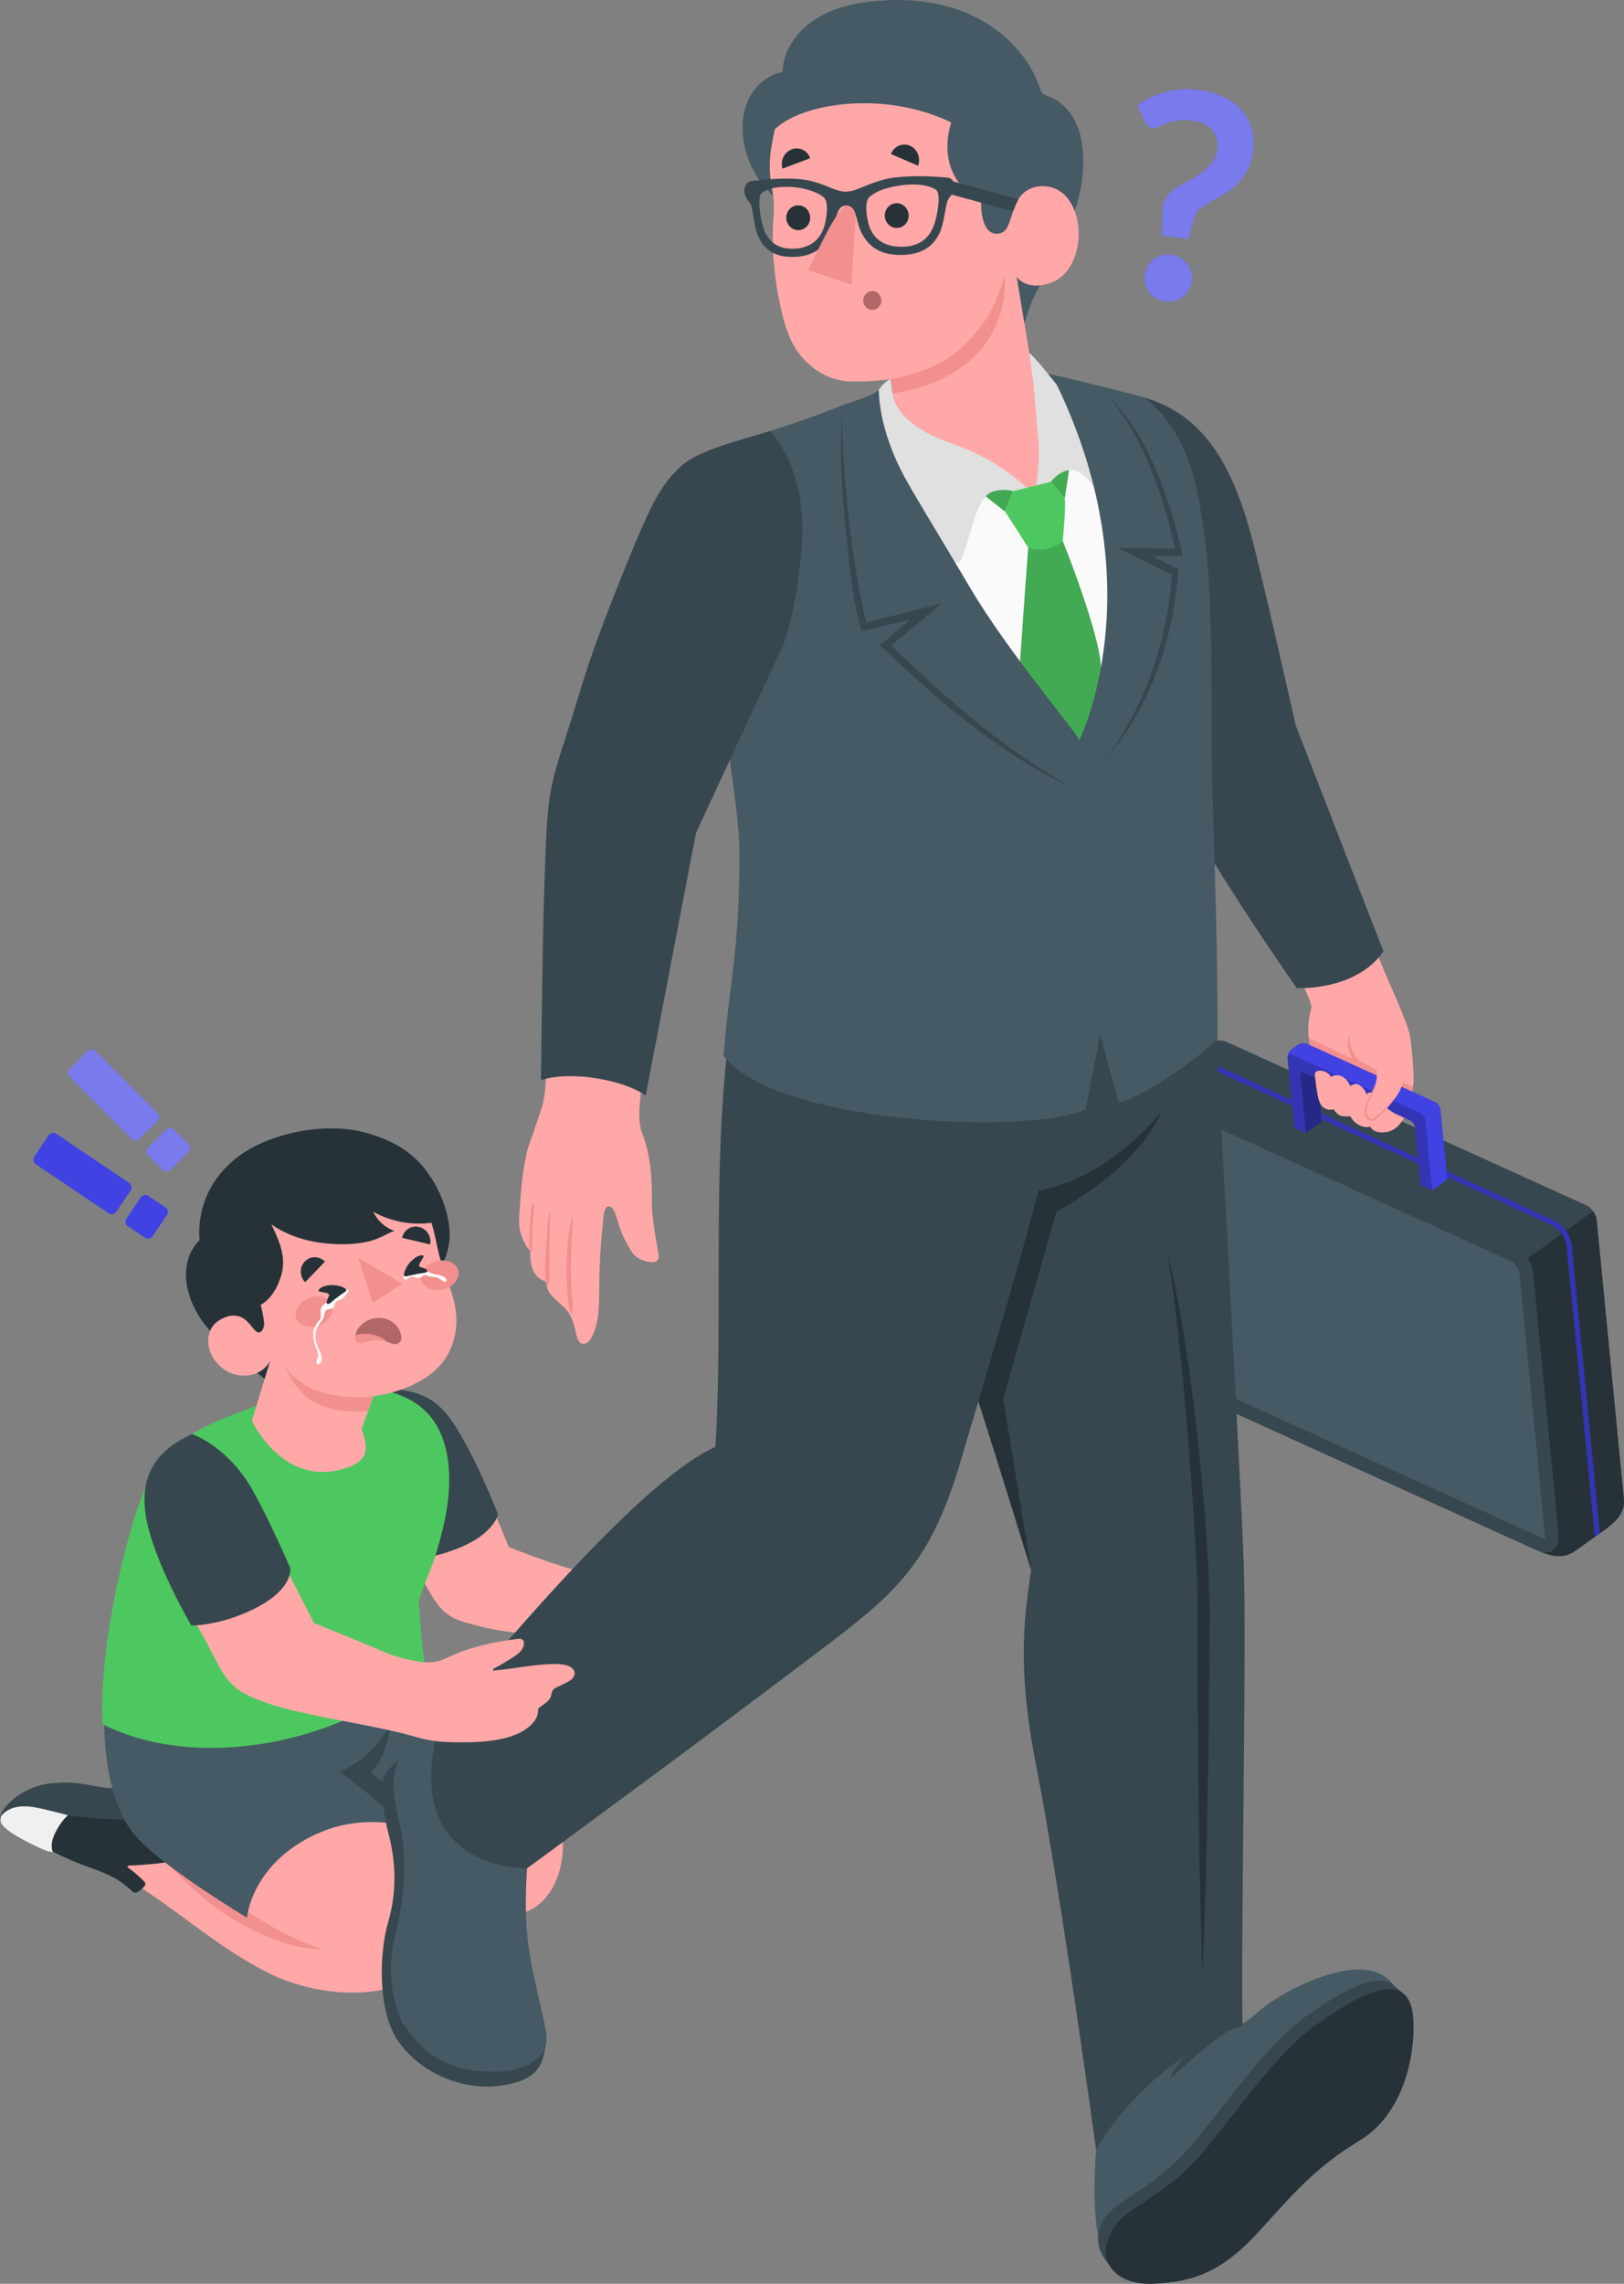 <?xml version="1.0" encoding="UTF-8"?> <svg xmlns="http://www.w3.org/2000/svg" viewBox="0 0 220 309.293" fill="none"><rect x="0" y="0" width="220" height="309.293" fill="#808080" stroke="none"/><path d="M54.076 188.833C53.197 188.765 49.673 189.449 49.673 189.449C49.37 190.085 53.296 204.809 54.419 207.616C55.531 210.398 56.69 213.22 58.658 216.369C60.43 219.205 62.022 219.477 65.084 220.276C68.911 221.275 77.019 221.898 80.962 222.312C84.487 222.682 90.145 223.608 93.181 221.443C93.472 221.236 93.762 221.029 94.052 220.821C94.461 220.529 94.878 220.23 95.18 219.828C95.472 219.438 95.659 218.911 95.515 218.428C96.214 218.002 96.876 217.557 97.21 216.762C97.299 216.549 97.363 216.324 97.486 216.13C97.718 215.764 98.127 215.555 98.527 215.386C98.927 215.219 99.349 215.067 99.663 214.769C99.977 214.47 100.15 213.969 99.932 213.595C99.737 213.257 99.313 213.14 98.929 213.068C96.691 212.649 94.691 213.049 92.476 213.219C92.038 213.252 87.78 213.726 87.779 212.959C87.779 212.763 87.975 212.631 88.152 212.545C88.798 212.227 89.496 212.02 90.124 211.669C90.753 211.318 91.392 210.758 91.473 210.01C91.538 209.407 91.282 208.923 90.619 209.024C88.393 209.36 86.171 209.576 84.101 210.503C82.231 211.342 80.715 212.778 78.522 212.698C76.884 212.638 68.928 209.532 68.928 209.532C68.928 209.532 66.841 204.483 65.289 200.561C64.289 198.036 62.395 194.78 61.145 192.767C60.259 191.338 58.099 189.144 54.076 188.833Z" fill="#FFA8A7"></path><path d="M48.133 187.895C56.297 187.895 58.911 188.706 61.823 193.367C64.734 198.029 67.477 205.09 67.477 205.09C67.477 205.09 66.919 207.771 62.049 209.69C57.179 211.61 55.199 210.917 55.199 210.917L48.133 187.895Z" fill="#37474F"></path><path d="M5.416 247.771C7.022 246.996 23.351 247.426 25.005 248.77C26.988 250.38 46.759 257.598 46.759 257.598L59.208 265.228C55.693 270.588 44.519 271.47 35.836 266.935C30.694 264.25 26.359 260.72 21.863 257.53C19.431 255.803 17.54 254.598 16.459 254.23C13.153 253.105 8.07 251.118 4.089 249.28C4.089 249.28 3.81 248.545 5.416 247.771Z" fill="#FFA8A7"></path><path d="M0.118 246.66C-0.652 245.628 2.429 242.023 6.784 241.531C10.214 241.143 11.778 241.768 14.202 242.108C16.531 242.434 20.178 240.874 22.21 240.545C26.422 239.865 27.104 242.464 26.796 243.839C26.489 245.215 26.048 246.783 23.178 247.81C20.307 248.837 6.569 248.603 0.118 246.66Z" fill="#37474F"></path><path d="M27.866 250.405C27.774 251.01 26.747 251.608 26.249 251.813C25.518 252.11 24.709 252.17 23.927 252.148C22.913 252.115 21.879 252.328 20.867 252.42C19.756 252.525 18.645 252.6 17.531 252.653C17.405 252.658 17.23 252.73 17.274 252.848C17.289 252.885 17.322 252.91 17.354 252.933C18.12 253.485 18.839 254.1 19.501 254.773C19.593 254.865 19.689 254.973 19.699 255.103C19.708 255.228 19.633 255.345 19.555 255.445C19.312 255.758 19.005 256.018 18.66 256.213C18.53 256.285 18.383 256.348 18.237 256.323C18.101 256.298 17.993 256.2 17.891 256.108C17.38 255.643 16.851 255.195 16.278 254.808C14.681 253.73 12.802 253.17 11.001 252.488C8.915 251.695 6.946 250.65 4.925 249.724C3.236 248.95 1.408 248.028 0.117 246.659C0.117 246.659 0.815 243.983 6.307 245.301C9.898 246.162 16.473 246.614 18.498 246.363C21.156 246.034 24.769 243.627 27.53 244.735C28.721 246.385 28.233 247.998 27.866 250.405Z" fill="#263238"></path><path d="M0.166 245.922C-0.193 246.879 0.429 247.357 1.315 248.051C2.2 248.745 5.528 250.418 6.341 250.658C7.155 250.898 7.155 250.785 7.155 250.785C7.155 250.785 6.652 249.916 7.466 248.241C8.279 246.567 9.213 245.835 9.213 245.835C9.213 245.835 6.922 245.227 5.602 244.94C4.283 244.654 1.674 244.103 0.166 245.922Z" fill="#F0F0F0"></path><path d="M76.101 247.653C75.435 243.172 73.2 239.669 69.014 235.649C63.424 230.281 51.732 221.533 51.732 221.533L51.512 222.587C51.513 222.586 51.514 222.584 51.514 222.584L19.366 216.016C17.283 220.274 14.827 229.037 14.82 235.229C14.814 241.002 15.699 247.525 25.806 255.023C31.937 259.57 34.47 263.248 39.081 265.663C44.081 268.283 50.254 269.928 54.436 268.6C58.621 267.275 61.234 263.49 61.267 258.878C61.269 258.878 61.272 258.878 61.274 258.878C62.092 259.375 68.693 260.45 72.089 258.53C75.227 256.758 76.791 252.298 76.101 247.653Z" fill="#FFA8A7"></path><path d="M43.661 263.92C39.641 264.298 32.107 261.013 27.469 256.96C25.992 255.67 22.022 252.368 20.086 248.499C19.532 247.393 33.93 259.155 33.93 259.155C33.93 259.155 39.126 262.643 43.661 263.92Z" fill="#F28F8F"></path><path d="M58.746 248.201C54.723 243.578 49.556 240.334 47.043 238.084C47.633 236.728 46.154 235.081 46.557 233.203C46.557 233.203 45.776 236.429 44.453 238.636C48.995 242.317 52.474 244.848 55.01 247.316C58.763 250.968 60.529 254.235 61.271 258.878C61.542 259.043 62.449 259.268 63.657 259.43C63.002 254.658 61.137 250.948 58.746 248.201Z" fill="#F28F8F"></path><path d="M15.585 220.656L53.604 222.887C53.604 222.887 66.124 231.563 72.468 239.368C72.468 239.368 66.367 239.132 61.041 242.42C56.388 245.292 54.955 247.365 54.955 247.365C54.955 247.365 48.921 245.358 42.294 248.645C33.99 252.765 33.457 259.71 33.457 259.71C33.457 259.71 20.96 252.213 17.911 248.108C12.605 240.966 13.914 226.579 15.585 220.656Z" fill="#455A64"></path><path d="M52.793 233.508C52.793 233.508 52.793 237.484 50.214 239.989L56.681 245.584C55.863 246.347 54.953 247.369 54.953 247.369C51.63 244.032 46.016 239.989 46.016 239.989C46.016 239.989 50.918 237.874 52.793 233.508Z" fill="#37474F"></path><path d="M31.514 191.605C30.953 191.826 30.394 192.055 29.839 192.293C27.049 193.49 24.219 195.017 22.238 197.376C20.286 199.699 19.277 202.249 18.36 205.106C16.107 212.122 13.435 224.489 13.886 233.508C27.118 240.189 47.142 235.844 57.602 225.946C57.602 225.946 57.134 222.956 56.716 216.784C58.242 212.244 58.635 212.624 60.057 206.733C61.06 202.579 61.441 197.192 59.265 193.25C56.31 187.898 49.426 187.469 44.074 188.125C39.748 188.656 35.557 190.018 31.514 191.605Z" fill="#4DC860"></path><path d="M39.874 190.058C39.765 190.075 39.376 188.819 39.282 188.783C39.125 188.722 39.019 189.393 38.853 189.244C38.54 188.963 38.222 188.685 37.9 188.412C37.333 187.929 36.754 187.462 36.17 187C33.55 184.928 30.99 182.854 28.664 180.445C25.328 176.989 23.677 171.335 27.039 167.93C27.039 167.93 26.13 161.747 31.658 157.115C36.02 153.46 43.851 151.914 49.305 153.345C52.276 154.124 54.991 155.408 57.034 157.69C59.168 160.074 60.861 163.838 60.913 167.063C60.942 168.859 60.36 170.618 59.439 172.146C58.469 173.758 57.314 174.84 55.83 175.999C52.705 178.439 49.304 180.524 46.345 183.174C45.291 184.118 44.297 185.134 43.416 186.242C42.896 186.894 41.031 189.878 39.874 190.058Z" fill="#263238"></path><path d="M35.62 180.008C35.583 180.078 35.539 180.143 35.485 180.203C34.697 181.086 34.253 179.414 33.005 178.569C32.312 178.099 31.448 178.078 30.727 178.323C29.219 178.835 28.477 179.724 28.255 180.988C27.855 183.27 29.802 186.088 32.739 186.287C35.549 186.476 36.585 184.337 36.585 184.337L34.12 192.442C34.12 192.442 38.012 200.695 45.553 199.162C49.927 198.273 50.084 196.38 48.98 193.588L50.572 189.084C50.572 189.084 54.368 188.74 57.701 186.554C61.834 183.842 62.026 179.547 61.743 177.502C61.391 174.962 60.321 173.034 59.656 170.602C59.26 169.157 59.103 168.103 58.878 167.212C58.74 166.666 58.623 166.133 58.457 165.591C55.762 165.97 52.947 165.443 50.573 164.113C51.127 165.333 52.211 166.3 53.487 166.71C53.305 166.651 52.156 167.286 51.928 167.386C51.401 167.618 50.902 167.858 50.344 168.019C49.148 168.363 47.896 168.482 46.655 168.501C43.182 168.556 39.608 167.811 36.763 165.82C37.601 167.57 38.459 169.418 38.339 171.354C38.287 172.197 38.049 173.021 37.715 173.797C37.202 174.989 36.419 176.122 35.276 176.738C35.414 176.663 35.781 178.958 35.782 179.129C35.784 179.427 35.756 179.746 35.62 180.008Z" fill="#FFA8A7"></path><path d="M40.171 178.627C40.588 179.63 41.998 179.998 43.32 179.449C44.641 178.901 45.375 177.643 44.959 176.64C44.542 175.637 43.132 175.268 41.811 175.817C40.489 176.366 39.755 177.624 40.171 178.627Z" fill="#F28F8F"></path><path d="M43.811 178.478C43.815 178.469 43.818 178.46 43.821 178.451C43.929 178.134 43.92 177.761 44.144 177.493C44.392 177.197 44.753 177.375 45.054 177.189C45.363 176.999 45.281 176.485 45.56 176.252C45.681 176.151 45.846 176.127 45.995 176.075C46.526 175.896 46.866 175.391 47.168 174.919C47.217 174.841 47.261 174.724 47.188 174.668C47.153 174.642 47.106 174.643 47.064 174.646C46.002 174.732 45.426 175.634 44.607 176.174C44.028 176.556 43.457 176.772 43.422 177.574C43.407 177.91 43.51 178.262 43.391 178.577C43.322 178.758 43.187 178.904 43.064 179.055C42.893 179.265 42.74 179.493 42.631 179.743C42.232 180.662 42.486 181.733 42.873 182.658C43.002 182.967 43.148 183.29 43.112 183.622C43.086 183.861 42.641 184.637 42.997 184.754C43.365 184.875 43.576 184.304 43.572 184.056C43.559 183.185 42.967 182.432 42.774 181.582C42.61 180.855 42.758 180.061 43.175 179.443C43.39 179.122 43.677 178.84 43.811 178.478Z" fill="#FAFAFA"></path><path d="M57.064 173.357C57.335 174.409 58.678 174.972 60.064 174.615C61.45 174.258 62.354 173.116 62.083 172.065C61.812 171.013 60.468 170.449 59.082 170.807C57.696 171.163 56.793 172.306 57.064 173.357Z" fill="#F28F8F"></path><path d="M54.745 173.199C54.856 173.316 55.055 173.283 55.194 173.202C55.333 173.12 55.449 172.997 55.601 172.94C56.019 172.785 56.49 173.188 56.91 173.039C57.142 172.957 57.308 172.716 57.553 172.687C57.746 172.664 57.925 172.781 58.11 172.84C58.333 172.912 58.573 172.9 58.805 172.928C59.273 172.984 59.637 173.203 59.99 173.499C60.304 173.761 60.697 173.531 60.391 173.154C60.167 172.878 59.808 172.75 59.46 172.677C59.112 172.603 58.751 172.569 58.425 172.424C58.089 172.274 57.878 172.175 57.51 172.184C57.102 172.195 56.7 172.173 56.291 172.216C56.053 172.24 54.186 172.616 54.745 173.199Z" fill="#FAFAFA"></path><path d="M44.022 170.859L41.337 173.647C40.572 172.865 40.552 171.606 41.293 170.837C42.035 170.067 43.257 170.077 44.022 170.859Z" fill="#263238"></path><path d="M43.235 174.897C43.283 174.92 43.349 174.94 43.438 174.956C43.64 174.991 43.841 175.026 44.043 175.061C44.297 175.106 44.717 175.206 44.551 175.536C44.462 175.712 44.059 176.504 44.38 176.586C44.477 176.612 44.58 176.568 44.666 176.516C44.913 176.363 45.225 176.046 45.456 175.871C45.981 175.472 46.269 175.285 46.74 174.947C46.804 174.901 46.871 174.848 46.892 174.772C46.934 174.62 46.777 174.492 46.637 174.42C46 174.095 45.263 173.978 44.554 174.069C44.218 174.113 43.812 174.189 43.518 174.369C43.388 174.45 42.969 174.766 43.235 174.897Z" fill="#263238"></path><path d="M57.374 170.202C57.359 170.252 57.33 170.316 57.283 170.392C57.175 170.567 57.067 170.74 56.958 170.914C56.823 171.133 56.619 171.514 56.974 171.609C57.165 171.66 58.025 171.888 57.873 172.181C57.827 172.271 57.726 172.319 57.629 172.348C57.35 172.43 56.906 172.451 56.622 172.507C55.975 172.634 55.643 172.724 55.077 172.85C55 172.868 54.915 172.882 54.845 172.847C54.704 172.777 54.712 172.575 54.752 172.422C54.933 171.73 55.337 171.103 55.877 170.635C56.132 170.413 56.46 170.161 56.789 170.062C56.938 170.018 57.452 169.916 57.374 170.202Z" fill="#263238"></path><path d="M58.273 168.542L54.477 167.639C54.689 166.574 55.711 165.912 56.758 166.162C57.807 166.411 58.485 167.477 58.273 168.542Z" fill="#263238"></path><path d="M48.539 170.336L50.486 176.468L54.475 173.847L48.539 170.336Z" fill="#F28F8F"></path><path d="M51.388 181.48C50.751 181.395 49.982 181.573 49.402 181.759C49.061 181.868 48.7 181.946 48.421 181.726C48.123 181.491 48.093 181.088 48.218 180.582C48.451 179.636 49.632 178.516 51.276 178.493C53.2 178.466 54.12 179.852 54.323 180.742C54.391 181.041 54.448 181.491 54.163 181.747C53.749 182.118 53.427 182.088 53.109 181.975C52.619 181.802 52.29 181.6 51.388 181.48Z" fill="#B16668"></path><path d="M51.39 181.479C51.912 181.548 52.238 181.646 52.519 181.749C51.339 180.715 49.695 180.36 48.178 180.818C48.119 181.211 48.174 181.529 48.423 181.724C48.702 181.945 49.063 181.867 49.404 181.757C49.984 181.571 50.753 181.395 51.39 181.479Z" fill="#F28F8F"></path><path d="M43.065 188.405C41.448 187.898 39.573 186.496 38.5 185.016C38.5 185.016 40.171 188.414 42.01 189.563C44.545 191.146 47.542 191.304 49.821 191.1L50.573 189.085C50.573 189.085 47.257 189.721 43.065 188.405Z" fill="#F28F8F"></path><path d="M173.977 127.598C174.962 130.212 177.834 135.766 177.654 136.467C177.164 138.384 177.069 139.556 177.492 141.793C177.745 143.131 191.164 148.754 191.164 148.754L191.445 146.926C191.635 145.692 191.219 140.932 190.851 139.74C189.655 135.867 188.373 133.986 186.056 127.791L173.977 127.598Z" fill="#FFA8A7"></path><path d="M177.305 140.617L191.397 147.198L191.158 148.754C191.158 148.754 177.739 143.131 177.486 141.792C177.405 141.363 177.349 140.981 177.305 140.617Z" fill="#F28F8F"></path><path d="M216.297 165.224L219.979 203.02C220.158 204.852 218.964 206.037 217.47 207.124L213.716 209.808C212.679 210.551 212.088 210.824 210.669 210.721C210.048 210.681 208.975 210.283 208.461 210.058C208.426 210.053 208.4 210.039 208.374 210.024L208.148 209.921L165.213 190.421C162.076 188.996 159.939 186.007 159.604 182.579L156.251 148.163C156.175 147.38 156.636 146.366 157.276 145.909L163.687 141.333C164.326 140.872 165.432 140.764 166.148 141.094L214.85 163.215C215.216 163.371 215.555 163.687 215.815 164.046C216.077 164.412 216.259 164.835 216.297 165.224Z" fill="#37474F"></path><path d="M216.297 165.22L219.978 203.017C220.157 204.848 218.963 206.034 217.47 207.12L213.715 209.805C212.679 210.547 212.087 210.821 210.668 210.717C210.048 210.678 208.974 210.279 208.46 210.054L208.458 210.039C210.115 210.626 211.283 209.68 211.1 207.807L207.631 172.196C207.573 171.601 207.302 170.961 206.906 170.408L215.814 164.043C216.076 164.409 216.259 164.832 216.297 165.22Z" fill="#263238"></path><path d="M207.633 172.201C207.518 171.016 206.537 169.645 205.452 169.152L159.421 148.244C157.601 147.417 156.27 148.368 156.464 150.356L159.6 182.577C159.934 186.006 162.072 188.996 165.211 190.422L208.147 209.924C209.966 210.75 211.296 209.8 211.103 207.812L207.633 172.201Z" fill="#455A64"></path><path d="M158.229 149.758C158.306 149.766 158.451 149.793 158.672 149.894L204.703 170.799C205.265 171.054 205.773 171.765 205.832 172.379L209.302 207.991C209.324 208.216 209.306 208.367 209.327 208.415C209.247 208.406 209.104 208.377 208.893 208.281L165.958 188.779C163.417 187.624 161.67 185.183 161.4 182.406L158.264 150.184C158.242 149.956 158.261 149.804 158.229 149.758ZM158.186 147.949C157.04 147.949 156.318 148.859 156.464 150.359L159.599 182.581C159.933 186.009 162.072 188.999 165.209 190.424L208.144 209.927C208.591 210.13 209.007 210.226 209.378 210.226C210.524 210.226 211.247 209.316 211.1 207.815L207.631 172.203C207.516 171.019 206.534 169.647 205.45 169.154L159.418 148.248C158.974 148.045 158.558 147.949 158.186 147.949Z" fill="#37474F"></path><path d="M161.608 142.817L210.422 165.24C211.825 165.885 212.78 167.225 212.93 168.761L216.719 207.659L216.055 208.134L212.226 168.829C212.102 167.548 211.297 166.419 210.127 165.881L160.945 143.289L161.608 142.817Z" fill="#4042E2"></path><path opacity="0.2" d="M212.144 166.664C212.579 167.273 212.855 167.993 212.93 168.757L216.72 207.656L216.056 208.132L212.227 168.827C212.165 168.187 211.933 167.585 211.57 167.076L212.144 166.664Z" fill="black"></path><path opacity="0.2" d="M211.57 167.079C211.207 166.568 210.712 166.151 210.127 165.882L160.945 143.289L161.609 142.817L210.423 165.24C211.121 165.561 211.711 166.058 212.144 166.667" fill="black"></path><path d="M178.493 146.053L179.063 151.906L176.902 153.451L176.144 145.678C176.106 145.28 176.372 145.09 176.736 145.255L178.493 146.053Z" fill="#4042E2"></path><path opacity="0.4" d="M178.493 146.053L179.063 151.906L176.902 153.451L176.144 145.678C176.106 145.28 176.372 145.09 176.736 145.255L178.493 146.053Z" fill="black"></path><path d="M195.148 150.272L196.071 159.746L194.008 161.224L192.453 160.515L191.695 152.743C191.657 152.344 191.326 151.882 190.961 151.716L179.18 146.367L176.733 145.256C176.369 145.09 176.102 145.28 176.141 145.679L176.899 153.451L175.34 152.742L174.418 143.27C174.414 143.231 174.413 143.187 174.416 143.146C174.427 142.768 174.649 142.331 174.943 142.122L175.822 141.491C176.147 141.258 176.709 141.204 177.077 141.369L194.416 149.244C194.782 149.415 195.109 149.873 195.148 150.272Z" fill="#4042E2"></path><path opacity="0.2" d="M193.086 151.748L194.008 161.223L192.453 160.514L191.695 152.742C191.657 152.343 191.326 151.881 190.961 151.715L179.18 146.366L176.733 145.254C176.369 145.088 176.102 145.279 176.141 145.677L176.899 153.449L175.34 152.741L174.418 143.269C174.414 143.23 174.413 143.186 174.416 143.145C174.441 142.831 174.687 142.698 175.013 142.845L192.352 150.72C192.716 150.891 193.047 151.349 193.086 151.748Z" fill="black"></path><path d="M181.036 145.618C180.783 145.626 180.537 145.701 180.334 145.854C180.019 145.323 179.407 144.982 178.789 144.993C178.518 144.997 178.203 145.106 178.133 145.369C178.11 145.456 178.117 145.547 178.126 145.637C178.209 146.509 178.329 147.377 178.486 148.239C178.599 148.862 178.757 149.528 179.235 149.942C179.627 150.282 180.206 150.391 180.694 150.216C180.871 150.629 181.228 150.951 181.642 151.117C181.739 151.156 182.956 151.263 182.881 151.12C183.339 151.976 184.347 152.856 185.651 152.596C185.651 152.596 185.975 153.532 187.694 153.331C189.413 153.13 190.214 151.377 190.214 151.377L188.948 150.809C188.948 150.809 188.446 150.478 188.127 150.271C187.749 150.024 187.749 149.208 187.457 148.866C187.16 148.517 186.817 148.188 186.388 148.025C185.96 147.862 185.431 147.897 185.097 148.211C185.058 147.857 184.821 147.558 184.574 147.3C184.353 147.069 184.076 146.837 183.743 146.803C183.646 146.792 182.861 146.929 182.956 147.135C182.722 146.628 182.395 146.14 181.916 145.851C181.654 145.693 181.34 145.608 181.036 145.618Z" fill="#FFA8A7"></path><path d="M187.173 132.487C187.459 133.006 187.753 133.52 188.06 134.027C189.687 136.71 191.487 139.6 191.116 142.852C191.031 143.595 190.728 144.772 190.474 145.475C190.323 145.893 190.176 146.313 190.024 146.73C189.865 147.169 189.704 147.611 189.473 148.017C189.175 148.541 188.768 148.996 188.382 149.453C187.703 150.256 186.998 151.055 186.127 151.644C186.08 151.676 186.03 151.703 185.976 151.72C185.76 151.79 185.513 151.692 185.361 151.524C184.604 150.692 185.175 149.484 185.573 148.644C186.015 147.708 186.537 146.761 186.515 145.695C186.512 145.564 186.504 145.146 186.516 144.487C186.51 144.49 185.446 144.221 185.446 144.221C185.446 144.221 181.986 143.388 181.924 141.715C181.89 140.813 182.262 139.958 182.672 139.175C182.992 138.564 183.65 137.886 183.812 137.217C184.005 136.415 183.563 135.254 183.432 134.451C183.265 133.422 183.109 132.391 182.964 131.358C182.938 131.174 182.914 130.979 182.987 130.809C183.065 130.628 183.237 130.508 183.395 130.39C184.092 129.873 184.683 129.21 185.115 128.457C185.781 129.81 186.447 131.166 187.173 132.487Z" fill="#FFA8A7"></path><path d="M189.486 147.991C188.698 149.274 187.689 150.417 186.559 151.415C186.37 151.558 186.207 151.807 185.864 151.835C184.249 151.532 185.009 149.401 185.553 148.462C185.997 147.573 186.501 146.684 186.528 145.668C186.597 146.687 186.139 147.649 185.727 148.545C185.304 149.416 184.547 151.2 185.855 151.596C187.227 150.779 188.462 149.263 189.486 147.991Z" fill="#F28F8F"></path><path d="M185.729 144.453C185.308 144.239 184.846 144.081 184.447 143.823C184.137 143.622 183.878 143.345 183.67 143.041C183.167 142.305 182.718 141.336 182.864 140.426C182.873 140.37 182.81 140.269 182.776 140.362C182.406 141.386 182.692 142.551 183.242 143.461C183.5 143.887 183.886 144.228 184.308 144.487C184.524 144.62 184.759 144.722 185.007 144.785C185.29 144.856 185.492 144.861 185.755 144.739C185.849 144.695 185.808 144.494 185.729 144.453Z" fill="#F28F8F"></path><path d="M155.087 53.856C148.649 57.703 143.454 68.773 145.979 79.029C148.832 90.612 155.622 97.852 158.525 105.696C161.426 113.54 175.668 133.814 175.668 133.814C175.668 133.814 183.636 134.271 187.414 128.851L175.51 98.192C175.51 98.192 172.368 84.049 169.971 74.352C167.18 63.058 163.228 56.325 155.087 53.856Z" fill="#37474F"></path><path d="M188.911 268.983C187.155 266.523 183.829 266.038 179.056 267.708C173.354 269.703 170.284 272.588 170.284 272.588C166.075 276.385 165.167 273.813 165.167 273.813C165.167 273.813 162.056 274.23 155.743 278.11C149.43 281.99 148.227 282.595 148.227 282.595C148.227 282.595 148.949 284.535 148.517 290.483C148.084 296.43 148.222 299.735 148.76 302.858L175.43 282.595L174.233 280.265C179.882 277.713 188.911 268.983 188.911 268.983Z" fill="#455A64"></path><path d="M191.455 273.605C191.376 271.895 190.95 270.78 190.271 270.133C190.011 269.883 189.086 269.155 188.912 268.988C186.6 266.77 181.347 269.933 176.836 273.138C171.582 276.87 165.979 285.14 161.349 290.61C156.719 296.08 151.773 297.685 149.847 300.115C148.479 301.84 148.444 303.968 149.446 305.598C149.639 305.91 150.373 306.915 150.518 307.123C151.536 308.56 153.604 309.403 156.222 309.278C161.503 309.023 165.452 307.853 170.687 302.038C175.922 296.225 178.675 293.22 184.258 289.838C189.84 286.453 191.704 278.988 191.455 273.605Z" fill="#37474F"></path><path d="M191.453 273.603C191.106 266.06 184.026 270.143 178.191 274.288C172.937 278.02 167.334 286.293 162.704 291.76C158.074 297.23 153.027 298.75 151.202 301.265C147.882 305.84 150.937 309.53 156.218 309.275C161.499 309.02 165.448 307.85 170.683 302.038C175.918 296.225 178.671 293.218 184.254 289.835C189.838 286.45 191.701 278.985 191.453 273.603Z" fill="#263238"></path><path d="M167.261 274.548L167.262 274.545C165.603 275.043 165.167 273.818 165.167 273.818C159.49 278.343 158.438 281.65 158.438 281.65C158.438 281.65 164.144 276.148 167.261 274.548Z" fill="#37474F"></path><path d="M121.2 131.617C119.387 138.95 119.569 149.56 124.082 163.729C128.594 177.897 129.788 180.532 139.688 212.627C138.687 219.326 137.782 226.012 140.394 239.284C143.64 255.783 148.482 291.1 148.482 291.1C148.482 291.1 154.517 279.808 168.325 274.258C168.069 263.435 168.9 222.956 168.487 211.807C167.973 197.927 164.589 137.238 164.589 137.238L121.2 131.617Z" fill="#37474F"></path><path d="M158.302 147.922L136.671 152.4L126.883 172.377C129.645 180.785 132.128 188.113 139.69 212.628L135.906 189.45L143.116 164.048C143.116 164.048 155.908 157.708 158.302 147.922Z" fill="#263238"></path><path d="M158.172 169.645C160.059 177.528 161.196 185.618 162.119 193.71C163.002 201.813 163.756 209.941 163.872 218.152C163.832 226.321 163.771 234.491 163.616 242.661C163.484 250.83 163.245 259.003 162.904 267.17C162.614 259.01 162.429 250.853 162.349 242.695C162.246 234.537 162.237 226.378 162.249 218.218C162.264 214.156 161.99 210.106 161.751 206.045C161.512 201.985 161.184 197.932 160.864 193.878C160.524 189.826 160.158 185.776 159.722 181.735C159.32 177.688 158.802 173.661 158.172 169.645Z" fill="#263238"></path><path d="M54.878 237.961C53.326 238.462 51.929 240.368 51.803 241.374C51.803 241.374 51.645 244.533 52.638 248.351C53.63 252.17 53.779 256.245 52.584 260.308C51.39 264.37 51.052 272.51 54.092 276.648C57.441 281.203 63.277 283.148 67.861 282.45C72.445 281.753 73.621 280.16 73.947 276.5L54.878 237.961Z" fill="#37474F"></path><path d="M71.912 265.568C71.805 264.975 71.709 264.383 71.625 263.79C70.872 258.433 71.351 253.003 71.835 247.646C71.887 247.073 71.922 246.437 71.564 245.986C71.213 245.543 70.601 245.426 70.042 245.338C68.88 245.157 67.718 244.976 66.556 244.795C65.499 244.63 64.256 244.523 63.517 245.296C63.384 245.434 63.273 245.597 63.111 245.698C62.754 245.918 62.256 245.749 61.995 245.42C61.283 244.526 61.812 242.706 61.523 241.595C60.982 239.514 60.338 233.663 63.393 231.692L64.349 230.977C64.349 230.977 64.224 230.102 62.936 230.882C61.648 231.662 57.257 234.191 55.878 235.74C54.498 237.291 52.892 239.143 53.389 243.063C53.886 246.983 54.72 248.016 54.723 252.045C54.727 256.075 54.538 257.855 53.412 262.728C52.582 266.32 53.014 269.58 53.77 272.01C53.775 272.023 53.782 272.038 53.786 272.053C54.053 272.895 54.357 273.635 54.662 274.248L54.796 274.178C56.353 276.855 59.338 279.95 64.576 280.448C66.66 280.645 68.893 280.673 70.878 279.92C71.936 279.52 72.932 278.87 73.565 277.915C74.337 276.753 73.994 275.093 73.714 273.803C73.122 271.073 72.409 268.328 71.912 265.568Z" fill="#455A64"></path><path d="M164.611 139.223C164.611 139.223 156.53 158.124 140.665 161.259C138.953 168.245 133.849 185.372 130.084 198.063C126.319 210.753 122.024 215.181 113.084 222.001C96.239 234.85 71.402 253.028 71.402 253.028C71.402 253.028 53.539 253.445 59.711 232.858C71.186 219.202 87.621 200.117 96.922 195.944C98.235 174.091 95.49 148.016 101.367 127.004L164.611 139.223Z" fill="#37474F"></path><path d="M162.741 79.735C162.353 60.661 156.841 55.642 153.521 54.239L133.765 52.352C129.623 52.778 117.327 56.512 112.46 57.676C109.327 58.425 107.383 64.722 105.727 74.726C104.382 82.852 103.712 90.85 103.412 102.213C103.14 112.519 102.639 118.491 100.164 133.238C121.554 139.94 144.715 144.794 160.732 132.705C160.38 130.024 162.171 107.726 162.358 101.146C162.543 94.566 162.847 84.899 162.741 79.735Z" fill="#FAFAFA"></path><path d="M144.063 14.297C143.507 13.785 142.869 13.373 142.153 13.104C141.82 12.979 141.458 12.875 141.215 12.616C141.016 12.404 140.924 12.115 140.831 11.84C139.255 7.209 135.35 3.576 130.825 1.714C127.34 0.281 123.519 -0.171 119.776 0.055C116.218 0.271 112.76 0.884 109.802 3.069C107.67 4.644 106.057 7.095 106.023 9.744C104.079 10.085 102.415 11.495 101.516 13.251C100.617 15.007 100.429 17.068 100.721 19.019C101.121 21.692 102.409 24.225 104.334 26.124C106.058 27.825 108.908 29.707 111.44 29.384C112.817 29.208 114.022 29.446 115.399 29.625C117.13 29.849 118.871 29.983 120.606 30.173C122.083 30.334 123.558 30.496 125.035 30.658C125.293 30.686 126.613 30.641 126.789 30.851L138.665 45.165C138.243 44.991 139.584 41.334 139.74 40.954C140.323 39.536 141.134 38.252 141.797 36.878C143.122 34.133 144.636 31.431 145.611 28.519C146.656 25.397 147.11 21.801 146.407 18.561C146.058 16.958 145.254 15.396 144.063 14.297Z" fill="#455A64"></path><path d="M142.339 38.31C139.006 39.498 137.729 37.484 137.729 37.484L139.695 49.346C139.769 49.978 140.443 55.879 140.443 55.879C140.443 55.879 148.446 58.536 140.865 68.659C137.569 64.695 126.386 63.125 121.519 57.646L120.635 51.387C120.635 51.387 117.329 51.761 115.138 51.665C111.483 51.515 108.161 48.952 106.758 45.145C105.293 41.167 104.36 34.524 104.781 29.547C104.888 28.276 104.866 26.992 104.615 25.741C103.947 22.419 104.365 20.409 104.963 17.51C108.629 13.934 119.798 12.199 128.857 16.585C127.439 21.123 129.015 25.451 132.907 27.038C132.865 28.43 133.025 31.92 135.281 31.64C136.905 31.439 136.74 29.123 137.965 26.982C139.282 24.68 143.022 24.542 144.787 27.051C147.256 30.563 146.245 36.916 142.339 38.31Z" fill="#FFA8A7"></path><path d="M120.641 51.387C126.3 50.167 129.478 48.715 133.102 43.906C135.038 41.337 136.099 37.324 136.099 37.324C136.099 37.324 136.581 41.253 134.222 45.441C132.737 48.077 129.074 52.028 120.919 53.276L120.641 51.387Z" fill="#F28F8F"></path><path d="M106.022 22.838L109.746 21.424C109.392 20.374 108.27 19.839 107.242 20.229C106.214 20.619 105.668 21.788 106.022 22.838Z" fill="#263238"></path><path d="M106.526 29.669C106.627 30.591 107.429 31.258 108.317 31.158C109.204 31.059 109.843 30.231 109.742 29.309C109.642 28.387 108.84 27.719 107.952 27.818C107.063 27.918 106.425 28.746 106.526 29.669Z" fill="#263238"></path><path d="M119.87 29.38C119.971 30.302 120.772 30.969 121.661 30.869C122.549 30.769 123.186 29.941 123.086 29.019C122.985 28.098 122.184 27.43 121.295 27.529C120.407 27.629 119.769 28.457 119.87 29.38Z" fill="#263238"></path><path d="M116.946 40.831C117.022 41.531 117.63 42.037 118.305 41.961C118.979 41.886 119.463 41.257 119.387 40.557C119.31 39.857 118.701 39.35 118.027 39.425C117.353 39.501 116.869 40.13 116.946 40.831Z" fill="#B16668"></path><path d="M120.688 20.858L124.359 22.435C124.77 21.382 124.281 20.174 123.268 19.74C122.253 19.303 121.099 19.804 120.688 20.858Z" fill="#263238"></path><path d="M100.822 25.879C100.857 26.538 101.291 27.136 101.516 27.386C101.634 27.517 101.742 27.692 101.796 27.921C102.041 28.956 102.222 30.929 102.723 32.023C103.226 33.116 104.291 34.84 107.405 34.796C108.011 34.788 108.549 34.723 109.026 34.611C109.068 34.602 109.11 34.591 109.149 34.582C109.656 34.455 110.095 34.271 110.477 34.05C110.504 34.035 110.532 34.018 110.556 34.002C110.596 33.98 110.633 33.956 110.67 33.931C110.704 33.91 110.736 33.888 110.814 33.834C110.859 33.803 110.903 33.772 110.947 33.738C110.997 33.7 111.046 33.663 111.093 33.624C111.14 33.586 111.186 33.547 111.232 33.505C111.323 33.425 111.409 33.342 111.492 33.254C111.964 32.769 112.312 32.207 112.589 31.644C113.311 30.173 113.184 28.154 114.319 27.881C114.361 27.87 114.408 27.862 114.454 27.857C114.501 27.85 114.549 27.848 114.601 27.846C116.135 27.813 115.908 30.024 116.727 31.568C117.544 33.114 118.924 34.601 122.252 34.526C122.4 34.523 122.545 34.515 122.683 34.508C122.8 34.498 122.916 34.488 123.026 34.473C123.312 34.443 123.582 34.396 123.83 34.338C123.916 34.318 124.001 34.298 124.083 34.275C124.165 34.253 124.248 34.227 124.325 34.202C124.377 34.187 124.428 34.169 124.479 34.152C124.821 34.029 125.121 33.885 125.39 33.723C125.497 33.657 125.597 33.591 125.697 33.522C125.891 33.383 126.062 33.238 126.229 33.075C126.741 32.571 127.055 32.023 127.275 31.577C127.819 30.465 128.004 28.48 128.287 27.441C128.363 27.164 128.458 26.971 128.557 26.835C128.78 26.529 129.307 25.992 129.344 25.33C129.38 24.667 128.897 24.108 128.45 24.063C128.189 24.037 127.917 24.012 127.636 23.99C125.017 23.786 121.595 23.775 119.533 24.368C116.948 25.117 116.038 25.919 114.605 25.951C113.266 25.969 112.417 25.201 110.003 24.542C108.076 24.02 104.874 24.15 102.423 24.446C102.161 24.478 101.907 24.512 101.664 24.547C101.246 24.61 100.788 25.221 100.822 25.879ZM117.682 26.786C118.807 25.665 120.722 25.283 122.279 25.068C124.758 24.792 126.287 25.284 126.836 25.738C127.406 26.211 127.088 28.36 126.826 29.455C126.645 30.258 126.364 31.09 125.856 31.763C125.22 32.615 124.165 33.353 122.36 33.412C120.575 33.472 119.451 32.937 118.74 32.238L118.738 32.237C118.034 31.539 117.735 30.681 117.597 30.084C117.324 28.876 117.184 27.464 117.682 26.786ZM103.163 26.167C103.303 26.04 103.507 25.908 103.777 25.787C104.636 25.405 105.602 25.301 106.543 25.296C106.896 25.297 107.276 25.316 107.681 25.356C109.438 25.533 111.261 26.234 111.724 26.895C112.187 27.556 112.044 28.972 111.783 30.189C111.663 30.772 111.394 31.474 111.025 31.983C110.389 32.886 109.274 33.684 107.312 33.685C106.573 33.688 105.965 33.555 105.472 33.334C103.741 32.562 103.339 30.732 103.153 29.885C102.917 28.798 102.628 26.658 103.163 26.167Z" fill="#37474F"></path><path d="M128.258 24.336L137.952 26.98C137.709 27.444 137.5 27.941 137.232 28.619L128.276 26.178L128.258 24.336Z" fill="#37474F"></path><path d="M109.492 36.598L115.339 38.554L115.921 29.049C115.677 28.334 115.351 27.828 114.603 27.84L114.558 27.845C114.142 28.184 113.729 28.669 113.303 29.277C112.486 30.481 111.663 32.109 110.825 33.817L110.825 33.828C110.385 34.751 109.935 35.697 109.492 36.598Z" fill="#F28F8F"></path><path d="M136.148 69.275L129.555 64.102L136.363 65.253L137.261 66.512L136.148 69.275Z" fill="#4DC860"></path><path opacity="0.15" d="M136.148 69.275L129.555 64.102L136.363 65.253L137.261 66.512L136.148 69.275Z" fill="black"></path><path d="M144.237 67.537L145.06 62.102H142.778L142.36 65.254L144.237 67.537Z" fill="#4DC860"></path><path opacity="0.15" d="M144.237 67.537L145.06 62.102H142.778L142.36 65.254L144.237 67.537Z" fill="black"></path><path d="M140.916 68.858C141.522 65.034 143.717 63.751 144.942 63.662C148.067 63.435 150.781 71.095 150.781 71.095C150.781 71.095 148.927 59.67 144.549 53.911C140.504 48.591 139.422 47.777 139.422 47.777L139.938 51.513C139.938 51.513 140.176 53.786 140.66 59.437C141 63.422 140.07 67.566 140.07 67.566C140.495 67.809 140.729 68.303 140.916 68.858Z" fill="#E0E0E0"></path><path d="M120.624 51.383C118.932 51.972 119.227 54.033 114.422 56.342C114.422 56.342 116.598 69.254 129.851 76.345C131.216 74.721 131.938 67.391 134.418 66.596C137.965 65.459 140.853 68.655 140.853 68.655C140.853 68.655 140.402 67.198 139.164 66.106C133.488 61.097 130.048 60.705 126.62 59.14C120.933 56.545 120.902 53.271 120.902 53.271L120.624 51.383Z" fill="#E0E0E0"></path><path d="M143.968 73.262C143.968 73.262 148.353 84.135 149.06 89.395C149.767 94.655 146.233 102.191 146.233 102.191L137.906 93.556C137.906 93.556 138.849 79.927 139.292 74.16L143.968 73.262Z" fill="#4DC860"></path><path opacity="0.15" d="M143.968 73.262C143.968 73.262 148.353 84.135 149.06 89.395C149.767 94.655 146.233 102.191 146.233 102.191L137.906 93.556C137.906 93.556 138.849 79.927 139.292 74.16L143.968 73.262Z" fill="black"></path><path d="M137.26 66.513L142.352 65.254C142.352 65.254 144.006 66.92 144.23 67.537C144.454 68.154 143.968 73.258 143.968 73.258C143.968 73.258 141.985 75.11 139.291 74.156L136.149 69.276L137.26 66.513Z" fill="#4DC860"></path><path d="M164.155 102.189C164.148 96.515 164.247 82.571 163.517 75.67C162.368 64.821 160.851 58.605 155.081 53.859C150.099 52.436 141.969 50.613 141.969 50.613L143.168 52.115C156.495 79.786 146.215 100.23 146.215 100.23C146.163 99.625 136.461 88.163 131.481 79.698C128.481 74.596 124.17 67.575 122.653 64.82C118.862 57.935 119.061 52.768 119.061 52.768C118.084 53.77 115.666 54.215 112.466 55.531C109.663 56.685 104.264 58.395 104.264 58.395C100.102 60.273 96.6 72.428 96.706 83.277C96.793 92.257 100.167 108.634 100.167 115.321C100.167 129.227 98.853 132.433 98.017 143.006C104.884 152.043 138.698 153.872 147.065 150.253L149.036 140.11L151.541 149.327C154.769 148.686 163.049 142.824 164.946 140.652C164.947 123.541 164.162 107.863 164.155 102.189Z" fill="#455A64"></path><path d="M145.195 106.631C136.252 101.699 128.297 94.721 120.744 87.425C122.999 85.559 125.326 83.632 127.54 81.716C126.166 82.064 119.557 83.735 117.335 84.296C115.276 75.25 114.26 65.739 114.039 56.391C113.744 61.188 114.051 66.015 114.463 70.793C115.009 75.744 115.324 80.719 116.726 85.491L117.107 85.4L123.302 83.909C121.938 85.057 120.58 86.215 119.214 87.36C127.106 94.969 135.563 102.193 145.195 106.631Z" fill="#37474F"></path><path d="M160.226 75.319C158.404 67.039 155.358 58.659 149.982 53.477C154.714 58.795 157.422 66.558 159.187 74.29L153.853 74.248L151.538 74.23L153.705 75.335C155.379 76.187 157.07 76.98 158.753 77.8C158.104 87.153 154.812 96.153 149.774 102.766C155.453 96.382 159.046 86.917 159.617 77.077C158.465 76.508 157.317 75.927 156.166 75.351L159.712 75.324L160.226 75.319Z" fill="#37474F"></path><path d="M88.666 166.632C88.535 165.658 88.302 164.214 88.309 163.24C88.331 159.714 88.233 156.78 87.012 153.527C86.292 151.608 86.51 149.14 87.771 141.929L74.264 139.953C74.112 145.382 73.815 148.715 73.476 149.759C73.164 150.719 72.116 153.832 71.762 154.771C71.366 155.818 71.169 156.984 70.983 158.085C70.598 160.367 70.459 162.68 70.325 164.987C70.236 166.523 70.63 167.653 71.432 168.948C71.547 169.133 71.782 169.332 71.834 169.542C71.838 170.148 71.844 170.914 72.046 171.592C72.273 172.354 72.767 173.075 73.5 173.382C73.646 173.443 73.808 173.493 73.906 173.618C74.003 173.742 74.014 173.91 74.038 174.066C74.272 175.588 75.959 176.367 76.893 177.593C77.561 178.47 77.789 179.529 78.041 180.576C78.169 181.112 78.342 182.028 79.087 182.001C80.055 181.964 80.653 179.976 80.823 179.242C81.1 178.057 81.162 176.716 81.164 175.495C81.168 172.321 81.285 169.211 81.644 166.059C81.706 165.506 81.691 163.131 82.583 163.392C82.874 163.477 83.06 163.755 83.194 164.025C83.618 164.876 83.778 165.83 84.11 166.719C84.371 167.417 84.736 168.071 85.1 168.722C85.41 169.278 85.734 169.849 86.234 170.247C86.742 170.651 88.821 171.419 89.192 170.477C89.253 170.325 89.233 170.155 89.212 169.992C89.065 168.867 88.816 167.755 88.666 166.632Z" fill="#FFA8A7"></path><path d="M77.434 174.83C77.374 173.791 77.353 172.75 77.351 171.709C77.35 170.618 77.386 169.527 77.439 168.436C77.496 167.275 77.508 166.097 77.624 164.942C77.637 164.808 77.478 164.741 77.449 164.899C77.259 165.933 77.034 166.931 76.929 167.98C76.818 169.089 76.767 170.202 76.75 171.317C76.734 172.413 76.772 173.511 76.84 174.605C76.906 175.677 76.955 176.76 77.294 177.786C77.349 177.951 77.511 177.944 77.537 177.766C77.674 176.8 77.491 175.799 77.434 174.83ZM74.435 169.533C74.403 167.838 74.492 166.141 74.573 164.448C74.581 164.269 74.372 164.128 74.345 164.365C74.16 166.004 74.061 167.646 73.944 169.291C73.833 170.844 73.713 172.498 74.052 174.024C74.084 174.162 74.261 174.208 74.298 174.047C74.475 173.282 74.442 172.545 74.441 171.764C74.441 171.019 74.448 170.276 74.435 169.533ZM72.163 166.364C72.19 165.788 72.231 165.214 72.273 164.64C72.312 164.111 72.383 163.568 72.31 163.041C72.294 162.93 72.187 162.895 72.135 163.003C71.906 163.468 71.899 164.079 71.855 164.59C71.807 165.144 71.77 165.7 71.741 166.255C71.712 166.811 71.693 167.367 71.682 167.923C71.673 168.388 71.574 169.034 71.834 169.446C71.854 169.478 71.89 169.501 71.924 169.473C72.086 169.344 72.081 169.149 72.097 168.958C72.121 168.671 72.109 168.38 72.112 168.092C72.119 167.515 72.136 166.939 72.163 166.364Z" fill="#F28F8F"></path><path d="M76.459 100.388C79.096 92.321 79.09 90.816 84.26 77.938C88.218 68.08 89.484 65.648 92.408 63.008C94.707 60.933 100.871 59.438 104.262 58.391C104.262 58.391 109.387 63.188 108.621 73.758C107.984 82.559 106.167 87.208 106.167 87.208L94.278 112.82L87.471 148.37C84.569 146.289 77.45 144.947 73.289 146.273C73.289 146.273 73.472 128.267 73.713 120.935C74.115 108.689 74.145 107.467 76.459 100.388Z" fill="#37474F"></path><path d="M24.459 195.274C20.346 198.473 18.421 201.226 20.921 208.182C22.985 213.927 26.57 219.655 28.799 223.994C30.82 227.927 31.542 229.089 36.533 230.767C40.457 232.087 47.531 233.178 52.998 234.381C57.014 235.265 57.491 235.896 61.612 235.951C64.94 235.995 69.686 235.92 72.083 233.464C72.526 233.01 72.862 232.42 72.883 231.786C72.886 231.662 72.88 231.533 72.936 231.423C72.977 231.344 73.047 231.283 73.116 231.227C73.672 230.78 74.389 230.429 74.622 229.754C74.72 229.47 74.721 229.146 74.894 228.9C75.034 228.699 75.264 228.584 75.485 228.477C75.855 228.299 76.225 228.119 76.595 227.941C76.905 227.79 77.222 227.636 77.469 227.395C77.717 227.155 77.887 226.809 77.83 226.468C77.75 225.986 77.262 225.685 76.794 225.545C76.144 225.351 75.453 225.344 74.775 225.36C72.113 225.427 69.531 226.028 66.901 226.236C66.868 226.238 66.833 226.24 66.804 226.224C66.698 226.164 66.814 226.01 66.921 225.954C67.858 225.467 68.768 224.93 69.647 224.345C69.968 224.131 70.288 223.907 70.539 223.614C70.844 223.258 71.282 222.324 70.693 222.009C70.514 221.912 70.297 221.935 70.095 221.96C67.292 222.31 64.319 222.898 61.708 224.006C60.119 224.68 59.55 225.15 57.783 225.122C56.272 225.098 53.435 224.36 52.077 223.747C50.105 222.857 42.544 219.81 42.544 219.81C42.544 219.81 38.946 212.794 36.615 208.184C33.414 201.854 28.869 196.296 24.459 195.274Z" fill="#FFA8A7"></path><path d="M26.024 194.219C22.079 196.001 18.837 198.972 19.715 205.049C20.594 211.126 25.922 220.144 25.922 220.144C25.922 220.144 29.746 220.218 34.444 217.878C39.898 215.161 39.308 212.331 39.308 212.331C39.308 212.331 35.66 203.901 33.43 200.525C31.2 197.149 28.144 195.002 26.024 194.219Z" fill="#37474F"></path><path d="M17.327 166.075C17.16 165.962 17.055 165.804 17.015 165.599C16.976 165.395 17.013 165.209 17.125 165.042L19.069 162.159C19.183 161.99 19.341 161.887 19.544 161.847C19.75 161.807 19.936 161.844 20.104 161.957L22.416 163.514C22.584 163.627 22.688 163.786 22.726 163.99C22.768 164.194 22.731 164.379 22.617 164.547L20.674 167.431C20.561 167.598 20.402 167.702 20.197 167.742C19.994 167.782 19.808 167.745 19.639 167.632L17.327 166.075ZM4.851 157.673C4.684 157.561 4.58 157.402 4.539 157.198C4.499 156.994 4.536 156.807 4.648 156.64L6.592 153.756C6.705 153.588 6.864 153.485 7.067 153.446C7.273 153.405 7.459 153.442 7.626 153.555L17.493 160.199C17.66 160.313 17.765 160.47 17.804 160.675C17.845 160.879 17.808 161.065 17.695 161.233L15.751 164.116C15.638 164.284 15.479 164.387 15.275 164.428C15.07 164.468 14.885 164.431 14.717 164.318L4.851 157.673Z" fill="#4042E2"></path><path d="M20.048 156.485C19.905 156.342 19.833 156.167 19.833 155.958C19.835 155.75 19.906 155.575 20.049 155.432L22.514 152.98C22.658 152.837 22.834 152.766 23.04 152.766C23.25 152.767 23.425 152.839 23.568 152.982L25.535 154.956C25.678 155.1 25.749 155.275 25.747 155.483C25.749 155.692 25.676 155.867 25.533 156.01L23.068 158.463C22.925 158.605 22.75 158.676 22.54 158.676C22.332 158.676 22.157 158.604 22.014 158.46L20.048 156.485ZM9.433 145.832C9.29 145.689 9.219 145.514 9.219 145.306C9.219 145.097 9.291 144.922 9.434 144.779L11.9 142.326C12.043 142.183 12.219 142.113 12.426 142.113C12.636 142.113 12.811 142.186 12.953 142.329L21.348 150.754C21.49 150.897 21.563 151.073 21.561 151.281C21.562 151.489 21.49 151.664 21.346 151.807L18.881 154.26C18.738 154.402 18.563 154.473 18.354 154.473C18.146 154.473 17.971 154.401 17.828 154.258L9.433 145.832Z" fill="#4042E2"></path><g opacity="0.3"><path d="M20.048 156.485C19.905 156.342 19.833 156.167 19.833 155.958C19.835 155.75 19.906 155.575 20.049 155.432L22.514 152.98C22.658 152.837 22.834 152.766 23.04 152.766C23.25 152.767 23.425 152.839 23.568 152.982L25.535 154.956C25.678 155.1 25.749 155.275 25.747 155.483C25.749 155.692 25.676 155.867 25.533 156.01L23.068 158.463C22.925 158.605 22.75 158.676 22.54 158.676C22.332 158.676 22.157 158.604 22.014 158.46L20.048 156.485ZM9.433 145.832C9.29 145.689 9.219 145.514 9.219 145.306C9.219 145.097 9.291 144.922 9.434 144.779L11.9 142.326C12.043 142.183 12.219 142.113 12.426 142.113C12.636 142.113 12.811 142.186 12.953 142.329L21.348 150.754C21.49 150.897 21.563 151.073 21.561 151.281C21.562 151.489 21.49 151.664 21.346 151.807L18.881 154.26C18.738 154.402 18.563 154.473 18.354 154.473C18.146 154.473 17.971 154.401 17.828 154.258L9.433 145.832Z" fill="white"></path></g><path d="M154.07 14.228C154.603 13.87 155.18 13.54 155.798 13.236C156.417 12.932 157.074 12.684 157.771 12.491C158.467 12.298 159.212 12.171 160.006 12.112C160.799 12.053 161.644 12.082 162.543 12.2C163.765 12.362 164.855 12.677 165.814 13.146C166.772 13.615 167.569 14.209 168.202 14.928C168.836 15.646 169.29 16.474 169.566 17.409C169.842 18.345 169.907 19.359 169.763 20.453C169.622 21.52 169.346 22.421 168.934 23.159C168.523 23.897 168.047 24.523 167.508 25.037C166.969 25.551 166.394 25.982 165.783 26.329C165.173 26.677 164.599 27.004 164.058 27.31C163.517 27.617 163.044 27.925 162.64 28.236C162.234 28.546 161.968 28.922 161.837 29.361L160.948 32.369L157.389 31.9L157.485 28.423C157.488 27.753 157.66 27.187 157.999 26.725C158.339 26.263 158.764 25.855 159.275 25.501C159.785 25.148 160.347 24.816 160.96 24.503C161.571 24.192 162.154 23.841 162.705 23.449C163.257 23.059 163.736 22.601 164.14 22.076C164.545 21.551 164.8 20.896 164.903 20.111C164.97 19.606 164.935 19.141 164.798 18.716C164.662 18.291 164.444 17.912 164.146 17.581C163.847 17.249 163.472 16.975 163.022 16.758C162.573 16.542 162.073 16.398 161.527 16.326C160.727 16.22 160.038 16.218 159.46 16.32C158.882 16.422 158.386 16.556 157.972 16.723C157.557 16.889 157.205 17.043 156.914 17.183C156.625 17.323 156.375 17.379 156.164 17.351C155.659 17.284 155.321 17.026 155.152 16.575L154.07 14.228ZM155.076 37.238C155.134 36.803 155.269 36.4 155.482 36.029C155.695 35.658 155.961 35.35 156.279 35.107C156.597 34.863 156.964 34.683 157.379 34.567C157.794 34.451 158.227 34.422 158.676 34.481C159.125 34.541 159.53 34.68 159.895 34.899C160.258 35.119 160.565 35.388 160.816 35.706C161.067 36.025 161.25 36.391 161.367 36.806C161.483 37.221 161.513 37.646 161.456 38.081C161.396 38.531 161.257 38.936 161.038 39.299C160.818 39.663 160.546 39.966 160.222 40.209C159.897 40.451 159.53 40.628 159.124 40.738C158.715 40.848 158.288 40.874 157.839 40.815C157.39 40.755 156.979 40.619 156.607 40.406C156.236 40.193 155.928 39.928 155.684 39.61C155.441 39.292 155.263 38.93 155.154 38.523C155.043 38.115 155.017 37.687 155.076 37.238Z" fill="#4042E2"></path><g opacity="0.3"><path d="M154.07 14.228C154.603 13.87 155.18 13.54 155.798 13.236C156.417 12.932 157.074 12.684 157.771 12.491C158.467 12.298 159.212 12.171 160.006 12.112C160.799 12.053 161.644 12.082 162.543 12.2C163.765 12.362 164.855 12.677 165.814 13.146C166.772 13.615 167.569 14.209 168.202 14.928C168.836 15.646 169.29 16.474 169.566 17.409C169.842 18.345 169.907 19.359 169.763 20.453C169.622 21.52 169.346 22.421 168.934 23.159C168.523 23.897 168.047 24.523 167.508 25.037C166.969 25.551 166.394 25.982 165.783 26.329C165.173 26.677 164.599 27.004 164.058 27.31C163.517 27.617 163.044 27.925 162.64 28.236C162.234 28.546 161.968 28.922 161.837 29.361L160.948 32.369L157.389 31.9L157.485 28.423C157.488 27.753 157.66 27.187 157.999 26.725C158.339 26.263 158.764 25.855 159.275 25.501C159.785 25.148 160.347 24.816 160.96 24.503C161.571 24.192 162.154 23.841 162.705 23.449C163.257 23.059 163.736 22.601 164.14 22.076C164.545 21.551 164.8 20.896 164.903 20.111C164.97 19.606 164.935 19.141 164.798 18.716C164.662 18.291 164.444 17.912 164.146 17.581C163.847 17.249 163.472 16.975 163.022 16.758C162.573 16.542 162.073 16.398 161.527 16.326C160.727 16.22 160.038 16.218 159.46 16.32C158.882 16.422 158.386 16.556 157.972 16.723C157.557 16.889 157.205 17.043 156.914 17.183C156.625 17.323 156.375 17.379 156.164 17.351C155.659 17.284 155.321 17.026 155.152 16.575L154.07 14.228ZM155.076 37.238C155.134 36.803 155.269 36.4 155.482 36.029C155.695 35.658 155.961 35.35 156.279 35.107C156.597 34.863 156.964 34.683 157.379 34.567C157.794 34.451 158.227 34.422 158.676 34.481C159.125 34.541 159.53 34.68 159.895 34.899C160.258 35.119 160.565 35.388 160.816 35.706C161.067 36.025 161.25 36.391 161.367 36.806C161.483 37.221 161.513 37.646 161.456 38.081C161.396 38.531 161.257 38.936 161.038 39.299C160.818 39.663 160.546 39.966 160.222 40.209C159.897 40.451 159.53 40.628 159.124 40.738C158.715 40.848 158.288 40.874 157.839 40.815C157.39 40.755 156.979 40.619 156.607 40.406C156.236 40.193 155.928 39.928 155.684 39.61C155.441 39.292 155.263 38.93 155.154 38.523C155.043 38.115 155.017 37.687 155.076 37.238Z" fill="white"></path></g></svg> 